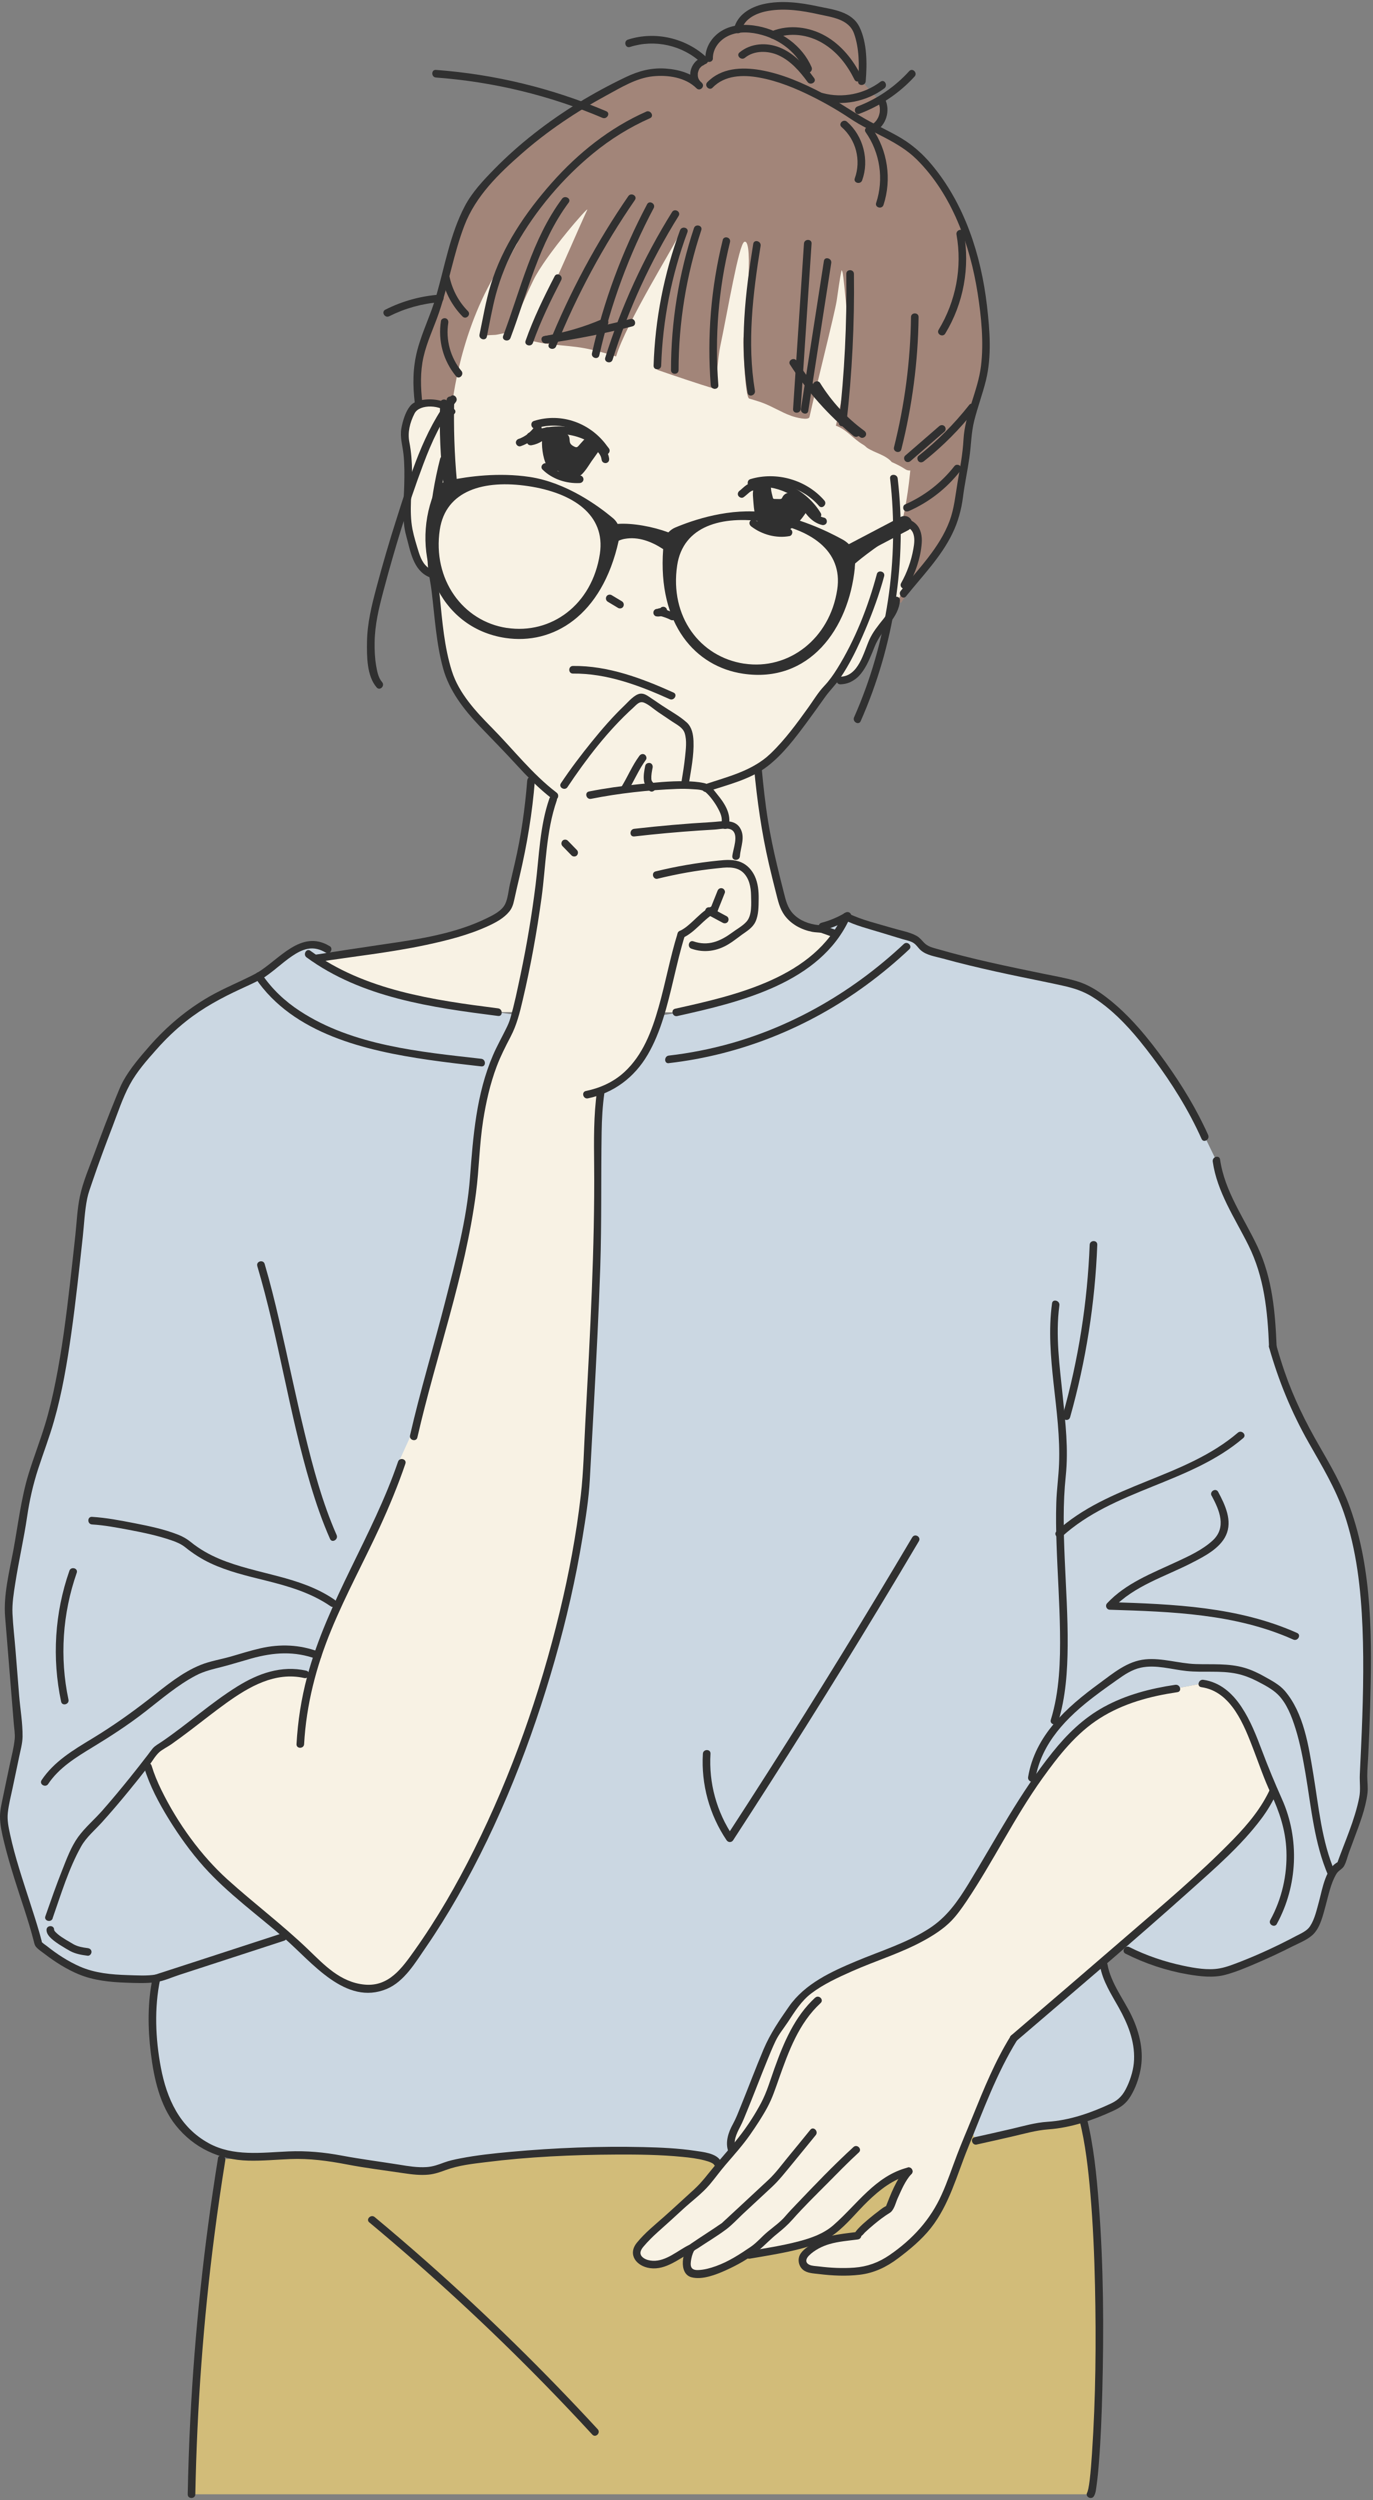 <?xml version="1.0" encoding="UTF-8" standalone="no"?><svg xmlns="http://www.w3.org/2000/svg" xmlns:xlink="http://www.w3.org/1999/xlink" data-name="レイヤー 2" fill="#000000" height="492.8" preserveAspectRatio="xMidYMid meet" version="1" viewBox="-0.0 -0.4 270.7 492.8" width="270.7" zoomAndPan="magnify"><rect x="-0.0" y="-0.4" width="270.7" height="492.8" fill="#808080" stroke="none"/><g data-name="レイヤー 1"><g><g id="change1_1"><path d="m215.02,491.26c1.58-2.33,3.49-54.22-1.47-73.98l-169.84,7.94c-3.54,21.84-5.53,43.93-5.94,66.04h177.26Z" fill="#d2bc79"/></g><g id="change2_1"><path d="m250.95,265.01c6.58,23.46,15.06,22.36,17.86,47.62,1.35,12.18.42,28.57,0,37.44.84,3.88-1.8,9.47-4.51,17.14-3.09,1.02-3.5,11.63-6.23,13.42s-14.88,7.61-18.13,7.79c-8.12.45-19.07-5.05-19.07-5.05l22.79-20.34,7.93-9.5c-3.91-7.72-5.97-21.03-14.55-22.09l-5.12.98c-10.37,1.48-17.02,5.05-22.21,11.11-11.11,12.96-17.4,28.88-22.96,34.43-7.03,6.29-16.02,6.92-26.17,13.21-3.82,2.37-4.83,5.42-7.6,9.03-1.42,1.86-6.68,16.61-7.88,18.52-1.64,2.61-.78,4.79-.78,4.79l-2.93,2.38c-2.21-4.09-47.19-2.24-54.1.89-3.71,1.68-8.15.14-12.21-.23-5.08-.47-10.25-2.17-15.32-2.17-9.4,0-16.51,2.57-24.05-5.75-5.74-6.33-6.49-21.66-4.88-29.05,0,0-6.68.58-12.2-.58s-11.07-6.2-11.07-6.2c-1.13-5.15-7.07-20.53-6.8-25.52.1-1.87,2.86-13.45,2.94-15.33-.57-6.52-1.39-17.39-1.96-23.91-.36-4.12,2.49-16.27,2.98-20.38.65-5.43,2.77-10.56,4.48-15.75,4.1-12.49,5.43-31.24,7.22-45.95.25-2.08,7.52-21.42,8.68-23.16,10.17-15.23,20.12-17.61,25.92-20.74,4.39-2.56,9.18-9.75,14.32-4.08l-3.07.57c10.59,7.82,23.14,8.95,35.94,10.58,0,0,23.15,4.01,42.79-1.53,15.14-4.86,21.5-10.12,24.17-13.57l-3.03-1.78c1.74-.46,3.41-1.16,4.95-2.09l12.82,4.39c1.4.44,1.66,1.94,3.12,2.38,10.85,3.31,23.84,5.45,28.76,6.73,9.39,2.43,21.38,20.2,25.76,30.06l2.26,4.66c.99,7.45,6.33,13.55,8.83,20.64,1.8,5.1,2.08,10.6,2.3,16" fill="#cbd7e2"/></g><g id="change3_1"><path d="m180.88,30.04c9.94,9.98,13.76,25.96,13.51,39.56-.09,4.89-3.19,10.98-3.21,15.86-.01,3.14-1.05,7.97-1.34,11.09-.77,8.17-6.49,12.46-12.18,21.88l-95.49-35.13c-.28-9.88.57-13.18,3.38-20.31,2.63-7.81,3.57-18.69,8.33-24.56,8.05-9.93,18.68-17.59,30.17-23.19,3.65-1.78,9.95-1.49,12.8,1.39-.67-3.07,1.12-4.93,2.95-5.54-.11-2.14,1.46-4.08,3.37-5.04l2.27-.62c.45-2.59,3.34-3.94,5.92-4.42,4.29-.8,7.35-.05,11.6.94,1.31.31,2.69.66,3.67,1.59.96.91,2.58,2.77,2.87,4.06.59,2.63.61,5.35.42,8.04l2.96,3.24c.98,1.84,1.86,4.8.04,5.81l7.95,5.36Z" fill="#a28579"/></g><g id="change4_1"><path d="m29.77,345.69c-1.87,2.68,1.26,6.94,2.45,9.28,7.12,13.98,14.28,16.12,27.76,29.69,2.18,2.11,4.4,4.25,7.11,5.59s6.05,1.79,8.75.42c1.98-1,3.39-2.83,4.71-4.62,18.06-24.46,31.3-63.64,34.33-93.89,1.26-23.63,2.46-42.46,2.41-61.05-.01-5.46-.25-10.95.53-16.35,0,0,.83-.45,2.27-1.26,9.66-5.38,10.35-19.41,13.64-29.82l2.2,2.11c4.63,1.72,7.66-1.56,9.8-2.97.66-.43,1.33-.9,1.75-1.56.57-.88.64-1.98.7-3.03.08-1.48.15-2.99-.19-4.44s-1.18-2.84-2.51-3.51l-.96-1.99c.04-1.09.46-2.13.55-3.21s-.29-2.35-1.3-2.76l-1.44-.14c.42-1.55.12-1.78-.51-3.26s-2.07-2.81-3.02-4.11l-4.33-1c.35-2.21,1.11-6.63.84-8.85-.09-.73-.23-1.5-.68-2.09-.3-.39-.71-.67-1.12-.94-2.25-1.52-4.5-3.03-6.75-4.55-.31-.21-.64-.42-1.01-.39-.31.03-.56.23-.8.42-4.59,3.69-11.08,11.98-14.34,16.89l-2.18,2.8c-1.47,4.1-1.8,8.5-2.24,12.83-.79,7.81-2.53,19.17-5.41,30.31-1.23,4.76-6.73,8.3-7.92,30.49-.7,13.08-9.42,40.97-11.91,51.92l-2.35,5.17c-5.53,16.37-13.22,27.81-17.15,42.61,0,0-3.15-1.4-7.01-.88l-8.23,4.03s-14.32,9.01-16.46,12.08Z" fill="#f8f2e4"/></g><g id="change2_2"><path d="m192.38,421.59c3.98-.87,8.13-1.84,13.01-2.97,5,0,11.03-2.22,15.03-4.22,2-1,3.86-5.8,3.95-8.79.24-8.42-5.78-12.83-6.73-18.65l-37.69,4.88,12.44,29.75Z" fill="#cbd7e2"/></g><g id="change4_2"><path d="m177.62,103.44c1.07-.53,2.43.2,2.97,1.26s.47,2.33.28,3.5c-.41,2.57-1.27,5.06-2.55,7.32l-1.63,3.01c-.08,2.65-2.53,4.52-3.92,6.78-1.06,1.73-1.53,3.75-2.46,5.55s-1.95,4.27-5.41,2.88l-2.24,2.56c-3.76,5.25-8.98,12.95-13.24,15.29,0,0,1.71,13.78,4.76,25.6,1.46,5.66,7.9,5.55,7.9,5.55l2.28.81s-2.94,5.32-11.03,9.49-20.01,6.11-20.01,6.11l-35.11-.05-21.85-3.37-14.09-7.21s11.48-1.79,17.55-2.63c0,0,19.53-3.16,20.67-8.38,2.3-10.6,3.29-12.32,4.21-24.1l-7.03-8.01c-3.43-3.44-5.4-5.44-7.95-9.58s-3.28-13.42-3.96-19.84c-.23-.75-.4-1.61-.52-2.56l-.3-.15c-2.93-1.15-3.08-4.38-4.05-7.37-1.49-4.59.51-12.17-1.05-19-.41-1.79.43-4.51,1.46-6.03.64-.94,6.01-2.82,7.69-.16,0,0,4.49-56.51,54.15-44.1s34.48,66.81,34.48,66.81Z" fill="#f8f2e4"/></g><g id="change4_3"><path d="m220.87,383.36l22.79-20.34,7.93-9.5c-3.91-7.72-5.97-21.03-14.55-22.09l-5.12.98c-10.37,1.48-17.02,5.05-22.21,11.11-11.11,12.96-17.4,28.88-22.96,34.43-7.03,6.29-16.02,6.92-26.17,13.21-3.82,2.37-4.83,5.42-7.6,9.03-1.42,1.86-6.68,16.61-7.88,18.52-1.64,2.61-.78,4.79-.78,4.79l-4.44,5.53c-1.27,1.88-4.74,4.45-6.34,6.06-3.15,3.18-4.24,3.43-7.19,6.79-.42.48-.86,1-.92,1.64-.11,1.2,1.17,2.06,2.34,2.33,3.15.73,5.56-1.75,8.49-3.11-.66.98-1.28,3.89-.4,4.68.46.41,1.13.44,1.74.4,4.18-.27,6.57-1.39,10.03-3.75,8.7-1.51,14.09-2.33,17.57-5.67,4.32-4.14,8.16-9.44,13.98-10.84-1.61,1.61-3.92,7.46-3.92,7.46-.93.16-6.98,5.3-6.16,5.23,0,0-3.38.44-5.08.77-1.69.33-3.91,1.46-5.36,2.92-.94.95-.41,2.59.91,2.83,3.48.64,9.37,1.03,12.75-.21,2.99-1.1,5.78-3.59,8.16-5.7,5.66-5.01,7.01-11.99,9.96-18.95,2.95-6.96,5.43-14.18,9.44-20.59l20.98-17.98Z" fill="#f8f2e4"/></g><g id="change3_2"><path d="m180.83,90.89c-.11-2.84,1-5.49,1.97-8.1.93-2.51,1.67-5.1,2.29-7.71,1.2-5.04,1.89-10.54.13-15.53-1.81-5.11-5.79-9.09-9.84-12.52-4.48-3.8-9.37-7.09-14.48-9.99-5.14-2.91-10.5-5.74-16.28-7.14-5.36-1.3-11.04-1.53-16.5-.82-9.21,1.19-17.2,6.43-22.86,13.66-1.59,2.03-2.98,4.21-4.2,6.48-.63,1.17-1.17,2.38-1.74,3.58.17-.35-.23.47-.29.58-.16.32-.32.63-.47.95-1.07,2.2-3.28,11.43-3.28,11.43,0,0,.99-.1,2.35-.15.47-.02,2.35-.52,2.82-.48,1.82-3.75,2.9-6.59,4.74-10.35,2.41-4.93,11.05-14.81,10.59-13.82-2.31,5.02-4.41,10.13-6.8,15.1-.66,1.37-1.41,2.69-2.19,3.99.04.29.03.59-.05.86-.51,1.64-1.24,3.19-1.85,4.79-.13.33-.25.67-.37,1.01,1.13.27,2.26.53,3.39.67,1.9.24,3.82.37,5.72.61,2.07.26,4.06.76,6.06,1.33.6.17,1.19.36,1.78.54,1.95-6.53,11.44-21.76,12.21-23.63,1.39-3.36-2.14,10.7-2.81,16.49-.09.76-1.34,9.77-1.24,9.8,3.55,1.22,7.76,2.65,11.36,3.75.32-2.18.57-6.31,1.02-8.44,1.42-6.71,3.66-20.13,4.74-20.56,2-.79.07,16.84-.18,19.06-.1.89.31,11.6,1.15,11.84.75.22,1.5.44,2.24.69,2.1.72,3.97,1.97,6.06,2.72.83.3,3.41.97,3.58.21,1.26-5.77,4.98-20.43,5.36-22.91.31-2.02.54-4.04.97-6.03.11.14.18.35.24.67.2,1.15,1.19,10.86,1.08,12.45-.17,2.49-.35,4.99-.72,7.46.4.51-1.39,8.72-1.61,9.58-.04.18-.08.34-.12.5,2.1.73,3.42,2.6,5.34,3.72.31.18.55.39.77.61,1.57,1.06,3.66,1.39,4.91,2.84.94.41,1.85.87,2.72,1.44.91.59,2.35-.06,2.31-1.22Z" fill="#a28579"/></g><g id="change5_66"><path d="m103.95,153.41c-.44,5.54-1.2,10.96-2.46,16.37-.32,1.39-.65,2.78-.97,4.17-.28,1.22-.37,2.69-.91,3.82-.64,1.36-2.34,2.19-3.61,2.81-6.18,3.04-13.3,4.13-20.05,5.11-4.63.68-9.25,1.38-13.88,2.11-.95.15-.55,1.59.4,1.45,7.18-1.12,14.46-1.88,21.58-3.4,4.14-.89,8.34-1.94,12.2-3.72,1.5-.69,3.09-1.54,4.15-2.84.55-.67.78-1.37.96-2.21.35-1.59.71-3.18,1.09-4.77,1.47-6.27,2.5-12.46,3.01-18.89.08-.96-1.42-.96-1.5,0h0Z" fill="#303030"/></g><g id="change5_67"><path d="m148.67,151.01c.6,6.37,1.48,12.66,2.93,18.9.44,1.88.9,3.76,1.38,5.63.4,1.57.73,3.15,1.7,4.48,1.29,1.77,3.32,2.84,5.45,3.26.63.12,1.28.1,1.91.21.04,0-.24-.04.02.04s.5.18.74.26c.46.16.91.33,1.37.49.91.32,1.3-1.12.4-1.45-1.08-.39-2.05-.77-3.18-.88-1.84-.17-3.72-.87-5.01-2.23-1.1-1.16-1.45-2.63-1.83-4.14-.47-1.84-.93-3.68-1.37-5.53-.68-2.87-1.29-5.76-1.76-8.67-.56-3.44-.92-6.91-1.25-10.38-.09-.95-1.59-.96-1.5,0h0Z" fill="#303030"/></g><g id="change5_68"><path d="m238.2,223.32c-2.27-5.08-5.21-9.88-8.44-14.4s-7.04-9.23-11.6-12.72c-1.76-1.35-3.7-2.56-5.84-3.19-2.25-.66-4.6-1.06-6.89-1.53-6.9-1.42-13.81-2.85-20.58-4.81-1.01-.29-1.93-.48-2.67-1.26-.46-.48-.86-1-1.45-1.33-1.36-.76-3.17-1.06-4.66-1.51-2.92-.88-6.09-1.58-8.83-2.93-.86-.43-1.62.87-.76,1.3,2.2,1.09,4.68,1.72,7.03,2.43,1.48.45,2.96.89,4.44,1.35.69.21,1.56.35,2.16.75.57.37.93,1,1.43,1.44,1.14,1,2.93,1.24,4.35,1.63,1.73.48,3.47.93,5.21,1.35,3.45.84,6.93,1.6,10.41,2.32,2.68.56,5.36,1.08,8.03,1.68,2.09.46,3.98,1.05,5.81,2.19,4.78,2.97,8.62,7.56,11.96,12.03,3.71,4.97,7.06,10.32,9.59,15.98.39.88,1.69.12,1.3-.76h0Z" fill="#303030"/></g><g id="change5_69"><path d="m98.21,198.36c-12.79-1.63-26.32-3.54-37.01-11.35-.78-.57-1.53.73-.76,1.3,10.9,7.97,24.72,9.89,37.77,11.55.95.12.95-1.38,0-1.5h0Z" fill="#303030"/></g><g id="change5_70"><path d="m166.22,179.9c-5.65,12.37-21.08,15.87-33.1,18.53-.94.21-.54,1.66.4,1.45,12.4-2.75,28.17-6.48,33.99-19.22.4-.87-.89-1.63-1.3-.76h0Z" fill="#303030"/></g><g id="change5_71"><path d="m18.14,300.09c2.4.14,4.8.6,7.16,1.04,2.87.54,5.77,1.14,8.54,2.1.99.34,1.89.72,2.71,1.38,1.53,1.23,3.16,2.28,4.94,3.12,3.47,1.63,7.21,2.5,10.91,3.42,4.5,1.12,8.93,2.41,12.79,5.07.8.55,1.55-.75.76-1.3-6.81-4.7-15.2-4.92-22.66-8.03-2.03-.85-3.97-1.95-5.68-3.34-.79-.64-1.57-1.08-2.51-1.45-2.72-1.07-5.64-1.68-8.5-2.24s-5.62-1.09-8.46-1.27c-.96-.06-.96,1.44,0,1.5h0Z" fill="#303030"/></g><g id="change5_72"><path d="m10.37,377.73c1.66-4.74,3.16-9.76,5.62-14.16,1.02-1.83,2.71-3.22,4.11-4.77,1.78-1.97,3.5-3.99,5.18-6.04,1.37-1.66,2.71-3.35,4.03-5.05.66-.85,1.29-2.01,2.09-2.73.62-.55,1.66-1.06,2.39-1.57,1.31-.92,2.59-1.88,3.86-2.84,2.31-1.76,4.59-3.57,6.95-5.27,4.5-3.23,9.65-6.23,15.38-4.94.94.21,1.34-1.23.4-1.45-4.89-1.1-9.48.55-13.62,3.13-5.2,3.24-9.77,7.39-14.82,10.84-.64.44-1.36.8-1.86,1.39-.31.38-.6.79-.89,1.17-1.2,1.57-2.42,3.12-3.66,4.66-1.75,2.17-3.52,4.3-5.36,6.39-1.52,1.73-3.4,3.32-4.75,5.18-1.42,1.96-2.29,4.37-3.17,6.59-1.19,2.99-2.25,6.04-3.31,9.07-.32.91,1.13,1.31,1.45.4h0Z" fill="#303030"/></g><g id="change5_73"><path d="m50.64,191.39c-3.09,1.65-6.36,2.91-9.4,4.66-4.42,2.55-8.35,5.86-11.71,9.69-1.86,2.12-3.86,4.45-5.23,6.92-.56,1.02-.98,2.13-1.42,3.2-1.5,3.63-2.88,7.3-4.23,10.98-1.03,2.81-2.3,5.71-2.91,8.64-.51,2.45-.61,5.06-.88,7.55-.35,3.19-.69,6.37-1.06,9.56-.74,6.46-1.56,12.92-2.83,19.29-.57,2.86-1.23,5.7-2.08,8.49-1,3.29-2.25,6.49-3.26,9.77-1.49,4.89-2.07,10.04-3,15.05-.79,4.22-1.97,8.79-1.62,13.12.46,5.7.93,11.41,1.39,17.11.11,1.32.21,2.64.32,3.96.08.98.27,2,.18,2.98-.16,1.7-.63,3.42-.98,5.09-.43,2.07-.88,4.14-1.3,6.21-.26,1.27-.6,2.6-.62,3.91-.02,1.69.39,3.42.78,5.05.57,2.38,1.27,4.73,1.99,7.07,1.28,4.14,2.78,8.23,3.86,12.43.13.5.18.92.53,1.3.46.51,1.12.93,1.67,1.35,2.06,1.58,4.29,2.99,6.69,3.99,2.92,1.21,6.12,1.54,9.26,1.65,1.95.07,4.02.17,5.96-.1,1.57-.22,3.16-.97,4.66-1.45,6.4-2.08,12.79-4.17,19.19-6.25.48-.16.96-.31,1.43-.47.91-.3.52-1.75-.4-1.45-5.11,1.66-10.21,3.32-15.32,4.99-2.82.92-5.64,1.84-8.46,2.75-.31.1-.62.19-.92.3-.21.08-.37.11-.13.07-1.8.32-3.82.17-5.63.12-3.19-.1-6.46-.39-9.42-1.69-2.32-1.02-4.5-2.44-6.48-4.02-.34-.27-.88-.58-1.13-.95.25.37,0-.35-.05-.55-.1-.41-.22-.81-.33-1.21-.58-2.02-1.24-4.02-1.88-6.02-1.41-4.39-2.91-8.79-3.88-13.3-.3-1.38-.61-2.84-.45-4.25.18-1.65.61-3.3.95-4.92.42-2,.85-3.99,1.26-6,.27-1.31.68-2.74.7-4.09.03-2.64-.45-5.4-.67-8.03-.24-3-.48-6-.72-9-.19-2.4-.49-4.82-.6-7.23-.09-1.99.24-4.01.55-5.97.68-4.4,1.69-8.74,2.34-13.15.47-3.2,1.16-6.28,2.16-9.36s2.22-6.26,3.13-9.45c1.62-5.66,2.6-11.5,3.42-17.32.89-6.32,1.56-12.66,2.26-19,.27-2.49.37-5.11.87-7.56.22-1.09.63-2.15.98-3.2,1.24-3.67,2.6-7.31,3.99-10.93,1.06-2.76,2.01-5.7,3.42-8.31s3.4-4.84,5.28-6.96,3.74-3.89,5.85-5.57c3.28-2.61,6.95-4.59,10.74-6.34,1.32-.61,2.66-1.21,3.95-1.9.85-.46.09-1.75-.76-1.3h0Z" fill="#303030"/></g><g id="change5_74"><path d="m13.68,309.23c-2.9,8.28-3.45,17.21-1.63,25.79.2.94,1.65.54,1.45-.4-1.76-8.32-1.18-16.97,1.63-25,.32-.91-1.13-1.31-1.45-.4h0Z" fill="#303030"/></g><g id="change5_75"><path d="m9.49,351.26c2.13-3.21,5.5-5.27,8.72-7.23,3.59-2.18,7.06-4.43,10.38-7.01,3.22-2.5,6.37-5.23,9.99-7.14,1.67-.89,3.4-1.26,5.22-1.73,1.93-.5,3.84-1.1,5.76-1.64,4.42-1.23,8.53-1.51,12.9.12.91.34,1.3-1.11.4-1.45-3.78-1.41-7.59-1.57-11.51-.68-1.98.45-3.91,1.07-5.86,1.63s-4.03.88-5.92,1.64c-3.68,1.48-6.84,4.12-9.93,6.54-3.7,2.89-7.45,5.55-11.46,7.98-3.7,2.24-7.54,4.52-9.98,8.2-.53.81.76,1.56,1.3.76h0Z" fill="#303030"/></g><g id="change5_76"><path d="m131.86,209.16c14.11-1.62,27.53-7.02,38.97-15.42,2.95-2.16,5.76-4.51,8.43-7.01.71-.66-.36-1.72-1.06-1.06-9.65,9.06-21.31,15.97-34.08,19.58-4.01,1.13-8.11,1.94-12.26,2.42-.95.11-.96,1.61,0,1.5h0Z" fill="#303030"/></g><g id="change5_77"><path d="m239.1,228.56c.87,6.04,4.37,11.13,7.03,16.48,3.14,6.32,3.79,13,4.07,19.96.04.96,1.54.97,1.5,0-.28-6.76-.83-13.4-3.74-19.61-2.65-5.67-6.5-10.9-7.41-17.24-.14-.95-1.58-.55-1.45.4h0Z" fill="#303030"/></g><g id="change5_78"><path d="m251.74,378.83c4.11-7.5,4.52-16.77,1.02-24.59-1.39-3.11-2.68-6.21-3.88-9.39s-2.34-6.14-4.15-8.85-4.23-4.83-7.49-5.29c-.94-.13-1.35,1.31-.4,1.45,5.97.83,8.49,7.59,10.37,12.5,1.07,2.8,2.04,5.66,3.32,8.38,1.72,3.67,2.94,7.29,3.1,11.39.18,4.75-.9,9.47-3.18,13.64-.46.85.83,1.6,1.3.76h0Z" fill="#303030"/></g><g id="change5_79"><path d="m250.22,265.21c1.85,6.54,4.4,12.75,7.75,18.67,2.59,4.57,5.31,9.02,7.02,14.01,2.47,7.22,3.33,14.95,3.64,22.54s.08,15.75-.28,23.61c-.08,1.78-.17,3.56-.25,5.34-.07,1.55.19,2.97-.12,4.54-.88,4.5-2.88,8.79-4.4,13.09l.52-.52c-2.75,1.05-3.36,5.44-4.04,7.89-.45,1.63-.83,3.45-1.76,4.89-.62.96-1.8,1.43-2.78,1.95-3.49,1.85-7.09,3.54-10.77,4.98-1.39.54-2.84,1.13-4.32,1.4-2.29.41-4.89-.06-7.14-.53-3.64-.77-7.3-2-10.63-3.68-.86-.43-1.62.86-.76,1.3,3.83,1.94,8.08,3.36,12.3,4.08,2.41.41,5.01.73,7.4.09,2.15-.58,4.24-1.47,6.28-2.35,2.35-1.01,4.68-2.1,6.96-3.26,1.36-.69,3.14-1.36,4.2-2.5,1.31-1.41,1.8-3.64,2.3-5.44.59-2.1,1.01-4.46,2.15-6.35.41-.68,1.15-.92,1.51-1.55.45-.8.67-1.86.99-2.72.34-.92.68-1.83,1.02-2.75,1.06-2.87,2.22-5.8,2.6-8.85.14-1.17-.05-2.27-.04-3.43,0-1.31.13-2.63.19-3.94.15-3.17.28-6.34.37-9.51.37-13.11.53-27.06-4-39.56-1.54-4.26-3.77-8.15-6.03-12.06-2.69-4.65-5.04-9.43-6.8-14.52-.6-1.74-1.14-3.49-1.64-5.26-.26-.93-1.71-.53-1.45.4h0Z" fill="#303030"/></g><g id="change5_80"><path d="m244.06,282c-10.5,8.97-25.47,10.07-35.75,19.43-.72.65.35,1.71,1.06,1.06,10.25-9.33,25.24-10.45,35.75-19.43.74-.63-.33-1.68-1.06-1.06h0Z" fill="#303030"/></g><g id="change5_81"><path d="m207.42,256.49c-1.44,10.57,1.81,21.14,1.38,31.73-.1,2.51-.46,5-.54,7.51-.09,2.76-.05,5.52.05,8.28.19,5.73.6,11.46.68,17.19s-.08,11.79-1.81,17.39c-.29.92,1.16,1.32,1.45.4,1.49-4.83,1.83-9.96,1.87-14.99.05-5.72-.34-11.43-.58-17.13s-.36-10.87.2-16.28-.06-10.54-.59-15.75c-.6-5.9-1.47-12.01-.66-17.94.13-.94-1.32-1.35-1.45-.4h0Z" fill="#303030"/></g><g id="change5_82"><path d="m210.98,278.96c3.12-11.08,4.92-22.5,5.36-34,.04-.97-1.46-.96-1.5,0-.44,11.37-2.22,22.65-5.31,33.6-.26.93,1.18,1.33,1.45.4h0Z" fill="#303030"/></g><g id="change5_83"><path d="m192.58,422.31c2.27-.5,4.53-1.01,6.79-1.53,2.44-.56,4.88-1.28,7.38-1.46,4.42-.32,8.74-1.8,12.74-3.65,1.52-.7,2.55-1.45,3.43-2.9.94-1.55,1.58-3.34,1.93-5.12.72-3.61-.14-7.31-1.68-10.59s-4.16-6.51-4.83-10.3c-.17-.95-1.62-.55-1.45.4.53,2.97,2.21,5.53,3.66,8.12,1.79,3.2,3.19,6.59,3.04,10.33-.07,1.79-.61,3.62-1.36,5.24s-1.58,2.62-3.17,3.37c-3.89,1.83-8.2,3.34-12.52,3.61-2.43.15-4.79.86-7.16,1.41s-4.81,1.1-7.21,1.63c-.94.21-.54,1.65.4,1.45h0Z" fill="#303030"/></g><g id="change5_84"><path d="m30.11,389.37c-1.04,4.87-.98,10.04-.37,14.96s1.77,10.28,4.93,14.23c3.56,4.45,8.6,6.77,14.23,6.93,2.78.08,5.55-.2,8.32-.31,3.81-.15,7.43.34,11.17,1.06s7.47,1.17,11.22,1.73c1.61.24,3.25.44,4.89.28,1.21-.12,2.34-.52,3.42-.92,2.46-.91,5.2-1.21,7.78-1.53,8.54-1.07,17.2-1.47,25.8-1.51,4.35-.02,8.72.03,13.06.46,1.45.14,2.92.32,4.34.69.45.12.91.25,1.31.44.34.16.48.28.55.39.48.83,1.78.08,1.3-.76-.87-1.5-3.5-1.73-5.01-1.96-3.36-.5-6.77-.65-10.16-.73-8.71-.2-17.47.14-26.15.93-3.36.31-6.74.66-10.06,1.31-1.06.21-2.13.43-3.15.81-1.14.43-2.19.81-3.43.89-1.8.12-3.6-.18-5.37-.47-3.78-.61-7.55-1.08-11.32-1.79-3.51-.66-6.95-.98-10.52-.83-5.29.23-10.9,1.05-15.75-1.62-5.73-3.15-8.27-8.79-9.43-14.94-1.06-5.61-1.32-11.75-.13-17.36.2-.94-1.24-1.34-1.45-.4h0Z" fill="#303030"/></g><g id="change5_85"><path d="m42.98,425.02c-2.76,17.05-4.59,34.25-5.46,51.5-.25,4.91-.41,9.82-.51,14.74-.02.97,1.48.97,1.5,0,.33-17.12,1.58-34.22,3.78-51.21.63-4.89,1.35-9.77,2.13-14.64.15-.94-1.29-1.35-1.45-.4h0Z" fill="#303030"/></g><g id="change5_86"><path d="m212.83,417.48c1.18,4.76,1.73,9.67,2.15,14.55.52,6.04.78,12.1.91,18.16.24,10.98.14,22.02-.59,32.98-.12,1.79-.25,3.59-.47,5.38-.07.53-.14,1.07-.25,1.59-.07.35-.19.7-.21.74-.52.82.78,1.57,1.3.76.38-.6.43-1.46.53-2.14.21-1.48.35-2.97.46-4.46.37-4.69.55-9.4.67-14.11.32-12.29.25-24.64-.69-36.91-.44-5.67-1-11.41-2.37-16.94-.23-.94-1.68-.54-1.45.4h0Z" fill="#303030"/></g><g fill="#303030"><g id="change5_4"><path d="m140.5,16.87c2.38-2.46,5.96-2.56,9.13-1.99,3.71.66,7.27,2.13,10.62,3.81,2.56,1.28,5.04,2.72,7.42,4.31,4.25,2.84,9.41,4.39,13.09,8.05,6.95,6.91,10.5,16.84,11.99,26.34.72,4.62,1.24,9.69.66,14.36-.61,4.96-3.18,9.49-3.45,14.52-.15,2.78-.67,5.5-1.14,8.25s-.67,5.27-1.61,7.79c-1.99,5.3-6.15,9.43-9.63,13.77-.6.75.46,1.81,1.06,1.06,3.19-3.98,6.89-7.74,9.13-12.37,1.12-2.3,1.78-4.72,2.1-7.25s.88-5.11,1.25-7.68.35-4.9.96-7.32c.67-2.66,1.64-5.25,2.3-7.91,1.17-4.74.77-9.94.21-14.75-1.16-9.98-4.41-20.1-10.97-27.89-1.69-2.01-3.59-3.71-5.83-5.07s-4.78-2.48-7.12-3.81c-2.85-1.62-5.5-3.52-8.4-5.05-3.87-2.04-8.03-3.88-12.37-4.63-3.67-.63-7.72-.43-10.45,2.4-.67.69.39,1.76,1.06,1.06h0Z"/></g><g id="change5_5"><path d="m120,87.91c-3.87-4.4-10.48-5.36-15.72-3-.88.4-.12,1.69.76,1.3,4.64-2.09,10.5-1.1,13.9,2.77.64.73,1.7-.34,1.06-1.06h0Z"/></g><g id="change5_6"><path d="m119.83,87.72c-3.22-4.68-9.08-6.88-14.55-5.15-.92.29-.53,1.74.4,1.45,4.81-1.52,10,.32,12.86,4.46.54.79,1.84.04,1.3-.76h0Z"/></g><g id="change5_7"><path d="m119.83,118.21c.68.41,1.35.82,2.03,1.22.34.2.84.09,1.03-.27s.09-.81-.27-1.03c-.68-.41-1.35-.82-2.03-1.22-.34-.2-.84-.09-1.03.27s-.09.81.27,1.03h0Z"/></g><g id="change5_8"><path d="m129.35,121.08c.17.03.35.06.53.04s.36-.04.53-.09c.33-.11.65-.29.89-.55.13-.14.22-.33.22-.53,0-.18-.08-.4-.22-.53s-.33-.23-.53-.22-.39.07-.53.22c-.05.05-.1.1-.15.14l.15-.12c-.09.07-.19.13-.3.18l.18-.08c-.11.05-.23.08-.36.1l.2-.03c-.12.01-.23.01-.35,0l.2.03s-.04,0-.05,0c-.1-.03-.2-.04-.3-.01-.1,0-.19.03-.28.09-.16.09-.3.27-.34.45-.04.19-.03.41.08.58.1.16.26.31.45.34h0Z"/></g><g id="change5_9"><path d="m112.96,132.37c6.67-.07,13.08,2.34,19.07,5.04.87.39,1.64-.9.76-1.3-6.24-2.81-12.89-5.32-19.83-5.24-.96.01-.97,1.51,0,1.5h0Z"/></g><g id="change5_10"><path d="m109.73,155.83c-4.77-3.63-8.52-8.5-12.71-12.74-3.18-3.22-6.54-6.81-7.93-11.21-1.5-4.75-1.89-9.83-2.39-14.76-.19-1.89-.68-3.71-.82-5.6-.16-2.18-.1-4.37.05-6.54.33-4.89,1.06-9.82,2.3-14.57.24-.93-1.2-1.33-1.45-.4-1.12,4.31-1.81,8.75-2.21,13.18-.22,2.35-.34,4.72-.26,7.08.07,1.99.54,3.85.78,5.81.63,5.1.9,10.28,2.27,15.26,1.23,4.46,4.11,8.14,7.26,11.45,2.3,2.41,4.64,4.76,6.89,7.22,2.33,2.55,4.71,5.03,7.47,7.13.77.58,1.52-.72.76-1.3h0Z"/></g><g id="change5_11"><path d="m172.88,112.76c-1.72,6.43-4.28,12.95-7.8,18.61-.77,1.24-1.61,2.43-2.61,3.48-1.16,1.23-2.07,2.75-3.05,4.13-2.31,3.21-4.68,6.48-7.56,9.22-3.53,3.36-8.4,4.5-12.9,6.01-.91.31-.52,1.76.4,1.45,4.03-1.36,8.57-2.39,11.99-5.04,3.05-2.36,5.44-5.56,7.72-8.63,1.23-1.66,2.42-3.34,3.62-5.02.88-1.23,1.97-2.29,2.84-3.54,2.08-3,3.65-6.35,5.07-9.7s2.76-6.96,3.72-10.56c.25-.93-1.2-1.33-1.45-.4h0Z"/></g><g id="change5_12"><path d="m106.98,92.17c1.89,1.87,4.67,2.78,7.31,2.65.4-.02.75-.33.75-.75,0-.39-.34-.77-.75-.75s-.82.01-1.23-.02c-.5-.04-.97-.12-1.55-.27-1.3-.34-2.5-.96-3.47-1.91-.69-.68-1.75.38-1.06,1.06h0Z"/></g><g id="change5_13"><path d="m89.64,80.35c-1.36-1.82-4.08-2.25-6.21-1.94-.94.14-1.94.45-2.56,1.21-.93,1.13-1.47,2.97-1.73,4.38-.32,1.77.22,3.38.41,5.13.22,2.01.2,4.04.15,6.06-.09,3.3-.51,6.81.39,10.04.82,2.96,1.33,6.74,4.49,8.11.88.38,1.64-.91.76-1.3-1.61-.7-2.29-2.01-2.79-3.62-.45-1.47-.94-3.01-1.23-4.51-.7-3.68-.05-7.58-.08-11.3-.02-1.96-.15-3.92-.53-5.85s.1-3.83,1.01-5.64c1.01-2,5.38-1.7,6.63-.02.57.76,1.87.02,1.3-.76h0Z"/></g><g id="change5_14"><path d="m178,103.5c.79-.34,1.68.4,1.98,1.08.45,1.01.28,2.21.09,3.26-.42,2.36-1.24,4.62-2.41,6.71-.47.84.82,1.6,1.3.76,1.47-2.64,2.56-5.66,2.77-8.69.09-1.3-.14-2.74-1.1-3.7s-2.2-1.24-3.39-.72c-.88.38-.12,1.68.76,1.3h0Z"/></g><g id="change5_15"><path d="m175.93,117.94c-.08,1.48-.99,2.71-1.89,3.83-.99,1.24-1.97,2.45-2.63,3.91-1.17,2.59-2.13,7.21-5.72,7.31-.96.03-.97,1.53,0,1.5,4.07-.12,5.49-4.33,6.77-7.47.72-1.77,1.84-3.14,2.99-4.63,1.03-1.33,1.88-2.73,1.98-4.45.05-.96-1.45-.96-1.5,0h0Z"/></g><g id="change5_1"><path d="m115.24,86.3s-.06.07-.08.1c0-.01.02-.02.03-.03.01-.02.03-.04.05-.07Z"/><path d="m115.24,86.3s.05-.06.06-.06c-.02.01-.04.04-.06.06Z"/><path d="m118.04,87.66c.08-.29.08-.62.01-.87-.1-.37-.38-.77-.72-.95-.37-.2-.81-.3-1.21-.17-.85.27-1.46,1.18-2.04,1.8-.11.12-.24.26-.41.28-.13.02-.26-.04-.38-.09-.34-.16-.7-.36-.86-.7-.16-.33-.09-.73-.18-1.09-.09-.39-.38-.72-.73-.9-.32-.17-.87-.18-1.2-.29-.71-.25-1.25-.6-1.95,0-.51.44-1.45,1.04-1.5,1.71-.11,1.59.29,4.27,1.25,5.47.24.3,1.48.57,1.85.57.01,0,.03,0,.04,0,.01,0,.02.02.03.03.6.5,1.22.94,1.98,1.16.59.17,1.27.19,1.87,0,1.17-.36,2.32-2.59,3.04-3.53.32-.43.62-.87.93-1.31.21-.3.25-.77.18-1.13Z"/></g><g id="change5_16"><path d="m148.15,95.61c4.84-.63,9.81,1.69,12.36,5.87.5.82,1.8.07,1.3-.76-2.8-4.59-8.31-7.3-13.66-6.61-.94.12-.96,1.62,0,1.5h0Z"/></g><g id="change5_17"><path d="m148.34,95.49c4.68-1.41,9.93.14,13.13,3.83.63.73,1.69-.33,1.06-1.06-3.53-4.08-9.43-5.77-14.58-4.22-.92.28-.53,1.73.4,1.45h0Z"/></g><g id="change5_18"><path d="m155.28,103.82c-2.25.41-4.6-.39-6.39-1.74-.32-.24-.84-.05-1.03.27-.23.38-.05.78.27,1.03,2.12,1.61,4.92,2.37,7.54,1.89.4-.07.62-.56.52-.92-.12-.42-.52-.6-.92-.52h0Z"/></g><g id="change5_101"><path d="m152.01,95.74s0,.09,0,.13c0-.01,0-.03,0-.04,0-.02,0-.05,0-.09Z"/><path d="m152.01,95.74s0-.07-.01-.08c.01.02.01.05.01.08Z"/><path d="m148.86,95.25c.36-.63.95-1.14,1.67-1.07.41.04.83.21,1.1.55.27.34.36.69.38,1.13,0,.13,0,.09,0,.01.02.6.22,1.22.36,1.8.02.09.05.18.12.23.06.04.14.05.22.05.33,0,.65.01.98.02.13,0,.27,0,.37-.07.11-.08.16-.21.22-.33.33-.67,1.2-1.04,1.9-.76.22.09.43.22.6.39.09.08.85.02,1.09.15.46.25,1.49.99,1.54,1.51s-.11,1.01-.34,1.46c-.73,1.4-3.19,4.33-4.84,3.96-.94-.21-2.65-.34-3.57-.64-1.91-.62-2.01-3.8-2.16-5.58-.05-.56-.1-1.12-.02-1.67.05-.36.19-.76.4-1.13Z"/></g><g id="change5_19"><path d="m117.32,88.26c.08.05.15.09.22.14.05.04.18.16,0,0,.03.03.06.05.09.07.14.12.26.24.38.38.03.03.05.06.07.09.08.1-.12-.16,0,0,.05.07.1.15.15.22.09.15.18.31.25.47l-.08-.18c.12.28.2.58.24.88.02.17.2.37.34.45.16.09.4.13.58.08s.36-.17.45-.34c.1-.19.1-.37.08-.58-.17-1.22-.96-2.34-2.02-2.97-.34-.2-.84-.09-1.03.27s-.09.81.27,1.03h0Z"/></g><g id="change5_20"><path d="m149.07,94.81c-.69-.15-1.39.04-1.96.44-.26.18-.5.39-.73.6-.1.09-.21.19-.31.28-.05.04-.11.09-.16.13.02-.02.12-.09.04-.03-.04.03-.07.05-.11.08-.32.22-.5.67-.27,1.03.21.32.68.51,1.03.27.4-.28.75-.62,1.12-.93.04-.03.08-.07.12-.1.12-.09-.14.1.01,0,.09-.06.18-.12.27-.17.05-.03.09-.05.14-.07.13-.07-.17.06,0,0,.11-.04.21-.06.32-.08l-.2.03c.12-.01.23-.02.35,0l-.2-.03s.09.01.13.02c.38.09.83-.12.92-.52.09-.38-.11-.83-.52-.92h0Z"/></g><g id="change5_21"><path d="m132.96,120.49c-.85-.44-1.76-.77-2.69-.98-.38-.08-.83.12-.92.52-.09.38.11.83.52.92.62.14,1.22.33,1.8.57l-.18-.08c.24.1.48.21.71.33.35.18.83.1,1.03-.27.18-.34.1-.84-.27-1.03h0Z"/></g><g id="change5_22"><path d="m105.4,83.67c-.05.08-.1.16-.16.23-.03.04-.05.08-.08.11-.02.03-.1.15,0,0-.1.15-.24.29-.37.43s-.25.26-.38.38c-.07.06-.14.13-.21.19-.04.03-.07.06-.11.09-.02.01-.14.11-.06.05s-.06.04-.06.04c-.03.02-.06.04-.09.07-.08.05-.15.11-.23.16-.16.1-.32.2-.48.29s-.33.17-.51.25c-.1.05.01.01.02,0,0,.02-.11.04-.13.05-.1.04-.19.07-.29.1-.37.12-.65.52-.52.92.12.37.52.66.92.52,1.66-.56,3.08-1.66,4.04-3.12.21-.33.08-.84-.27-1.03-.37-.2-.8-.08-1.03.27h0Z"/></g><g id="change5_23"><path d="m107.27,84.18s-.05.07-.07.1c-.03.04-.11.11.01-.01-.05.05-.1.12-.15.18-.11.12-.22.24-.33.35-.06.05-.11.1-.17.15-.03.03-.06.06-.1.08-.02.02-.14.11-.04.04s-.04.03-.05.03c-.03.02-.05.04-.08.06-.07.05-.14.1-.21.14-.13.08-.26.16-.4.22-.08.04-.15.07-.23.11-.09.04,0,0,.04-.02-.04,0-.08.03-.12.05-.31.12-.63.2-.95.26-.39.07-.64.56-.52.92.14.42.51.59.92.52,1.52-.26,2.87-1.18,3.75-2.43.22-.32.07-.85-.27-1.03-.38-.2-.79-.08-1.03.27h0Z"/></g><g id="change5_24"><path d="m157.7,98.85c.92,1.86,2.25,3.72,4.38,4.23.38.09.83-.12.92-.52s-.12-.83-.52-.92c-.11-.03-.23-.06-.34-.09-.05-.02-.11-.04-.16-.06-.08-.03-.15-.05-.03,0-.21-.07-.41-.2-.59-.31-.09-.06-.18-.12-.27-.19-.14-.1.09.08-.02-.02-.04-.04-.09-.07-.13-.11-.18-.15-.34-.32-.5-.49-.08-.08-.15-.17-.22-.26-.01-.02-.13-.16-.07-.08s-.05-.07-.06-.08c-.14-.19-.27-.38-.39-.58-.26-.41-.48-.83-.7-1.26-.17-.35-.7-.48-1.03-.27-.36.23-.46.65-.27,1.03h0Z"/></g><g id="change5_25"><path d="m138.4,15.95c-1.86-1.87-4.52-2.64-7.1-2.83-2.86-.21-5.37.46-7.92,1.68-6.41,3.06-12.51,6.75-18.09,11.14-2.76,2.16-5.39,4.5-7.84,7-2.18,2.23-4.36,4.53-5.82,7.31-2.89,5.51-3.93,11.8-5.64,17.72-1.03,3.6-2.73,6.96-3.69,10.57s-.93,6.98-.52,10.53c.11.95,1.61.96,1.5,0-.35-3.05-.46-6.1.22-9.12s2.09-5.87,3.09-8.84c1.9-5.62,2.85-11.53,4.98-17.08,2.24-5.82,6.76-10.19,11.37-14.22,5.03-4.4,10.62-8.15,16.49-11.33,2.9-1.56,5.98-3.51,9.31-3.84,2.93-.3,6.42.2,8.59,2.37.68.68,1.74-.38,1.06-1.06h0Z"/></g><g id="change5_26"><path d="m132.5,41.4c-5.59,8.97-10.01,18.62-13.17,28.7-.29.92,1.16,1.32,1.45.4,3.12-9.96,7.5-19.48,13.02-28.34.51-.82-.79-1.58-1.3-.76h0Z"/></g><g id="change5_27"><path d="m127.58,39.87c-4.91,9.26-8.58,19.14-10.87,29.37-.21.94,1.24,1.34,1.45.4,2.26-10.11,5.86-19.86,10.72-29.02.45-.85-.84-1.61-1.3-.76h0Z"/></g><g id="change5_28"><path d="m134.08,44.98c-3.17,8.55-4.93,17.57-5.22,26.69-.03.97,1.47.96,1.5,0,.29-8.99,2.04-17.85,5.17-26.29.34-.91-1.11-1.3-1.45-.4h0Z"/></g><g id="change5_29"><path d="m136.82,44.56c-3,9.02-4.52,18.48-4.53,27.99,0,.97,1.5.97,1.5,0,.01-9.38,1.52-18.68,4.48-27.59.31-.92-1.14-1.31-1.45-.4h0Z"/></g><g id="change5_30"><path d="m142.49,46.92c-2.31,9.35-3.11,19-2.36,28.6.08.96,1.58.96,1.5,0-.74-9.47.02-18.98,2.3-28.2.23-.94-1.21-1.34-1.45-.4h0Z"/></g><g id="change5_31"><path d="m148.51,47.66c-1.57,9.67-2.74,19.62-1.12,29.37.16.95,1.6.55,1.45-.4-1.57-9.46-.4-19.19,1.12-28.57.15-.94-1.29-1.35-1.45-.4h0Z"/></g><g id="change5_32"><path d="m158.51,47.61c-.72,10.87-1.43,21.75-2.15,32.62-.06.96,1.44.96,1.5,0,.72-10.87,1.43-21.75,2.15-32.62.06-.96-1.44-.96-1.5,0h0Z"/></g><g id="change5_33"><path d="m162.44,51.04c-1.51,9.72-3.02,19.43-4.53,29.15-.15.94,1.3,1.35,1.45.4,1.51-9.72,3.02-19.43,4.53-29.15.15-.94-1.3-1.35-1.45-.4h0Z"/></g><g id="change5_34"><path d="m166.86,53.58c.13,9.8-.36,19.59-1.46,29.32-.11.96,1.39.95,1.5,0,1.1-9.73,1.59-19.53,1.46-29.32-.01-.96-1.51-.97-1.5,0h0Z"/></g><g id="change5_35"><path d="m123.88,38.26c-6.29,9.14-11.54,18.93-15.69,29.21-.36.89,1.09,1.28,1.45.4,4.1-10.16,9.33-19.83,15.54-28.85.55-.8-.75-1.55-1.3-.76h0Z"/></g><g id="change5_36"><path d="m110.82,38.77c-5.94,8.01-8.17,17.86-11.62,27.04-.34.9,1.11,1.3,1.45.4,3.41-9.06,5.6-18.77,11.47-26.68.58-.78-.73-1.52-1.3-.76h0Z"/></g><g id="change5_37"><path d="m109.35,54.05c-2.14,4.14-4.18,8.33-5.73,12.73-.32.91,1.13,1.3,1.45.4,1.51-4.27,3.5-8.35,5.58-12.37.44-.86-.85-1.62-1.3-.76h0Z"/></g><g id="change5_38"><path d="m179.61,62.1c-.11,8.66-1.24,17.26-3.35,25.66-.24.94,1.21,1.34,1.45.4,2.14-8.53,3.29-17.27,3.4-26.06.01-.97-1.49-.97-1.5,0h0Z"/></g><g id="change5_39"><path d="m175.49,93.91c1.85,15.99-.59,32.35-7.1,47.08-.39.87.91,1.64,1.3.76,6.62-14.98,9.18-31.57,7.3-47.84-.11-.95-1.61-.96-1.5,0h0Z"/></g><g id="change5_40"><path d="m185.16,83.61c-2.23,1.93-4.46,3.87-6.69,5.8-.31.27-.27.79,0,1.06.3.3.75.27,1.06,0,2.23-1.93,4.46-3.87,6.69-5.8.31-.27.27-.79,0-1.06-.3-.3-.75-.27-1.06,0h0Z"/></g><g id="change5_41"><path d="m127.4,21.61c-7.2,3.18-13.44,8.18-18.64,14.06-5.17,5.85-9.7,12.52-12,20.04-.99,3.22-1.53,6.55-2.22,9.84-.19.94,1.25,1.34,1.45.4.57-2.76,1.04-5.55,1.77-8.28.93-3.46,2.28-6.77,4.05-9.88,3.84-6.77,9.09-13,15.11-17.94,3.42-2.81,7.19-5.16,11.24-6.95.88-.39.12-1.68-.76-1.3h0Z"/></g><g id="change5_42"><path d="m161.85,19.42c4.27,1.13,8.97.25,12.51-2.41.76-.57.02-1.88-.76-1.3-3.23,2.43-7.44,3.29-11.36,2.25-.93-.25-1.33,1.2-.4,1.45h0Z"/></g><g id="change5_43"><path d="m169.45,22.02c4.14-1.56,7.88-4.06,10.87-7.34.65-.71-.41-1.78-1.06-1.06-2.8,3.08-6.3,5.49-10.2,6.96-.9.34-.51,1.79.4,1.45h0Z"/></g><g id="change5_44"><path d="m140.55,11.09c0-1.94,1.29-3.58,3-4.4,2.06-.99,4.55-.8,6.69-.2,3.71,1.03,6.93,3.55,8.47,7.11.38.88,1.67.12,1.3-.76-1.84-4.26-6.02-7.21-10.52-8.07-2.43-.47-5.15-.39-7.3.96-1.85,1.17-3.12,3.13-3.13,5.35,0,.97,1.5.97,1.5,0h0Z"/></g><g id="change5_45"><path d="m146.86,11c1.84-1.51,4.58-1.44,6.66-.49,2.39,1.1,4.18,3.17,5.7,5.25.56.77,1.86.02,1.3-.76-1.79-2.46-3.89-4.86-6.78-6.03-2.62-1.06-5.71-.87-7.93.96-.75.61.32,1.67,1.06,1.06h0Z"/></g><g id="change5_46"><path d="m152.62,7.18c3.15-1.26,6.69-.79,9.58.93s4.84,4.3,6.27,7.18c.43.86,1.72.11,1.3-.76-1.58-3.18-3.92-6.08-7.04-7.85s-7.09-2.31-10.5-.95c-.89.35-.5,1.8.4,1.45h0Z"/></g><g id="change5_47"><path d="m173.19,19.86s.09.18.05.1c-.03-.08.04.09.04.11.04.11.07.22.1.34.03.12.06.25.08.38s0-.17,0,.04c0,.06,0,.12.01.18,0,.12,0,.23,0,.35,0,.06,0,.12-.01.18,0,0-.02.2,0,.11s-.02.09-.02.11c-.01.07-.03.14-.04.21-.03.11-.06.23-.09.34s-.07.22-.12.33c.04-.1,0,0-.02.05-.03.05-.05.11-.08.16-.05.1-.11.21-.18.31-.03.05-.06.1-.1.15-.03.04-.09.13-.03.05-.15.2-.33.37-.51.53-.02.02-.14.12-.04.04-.05.04-.09.07-.14.1-.11.07-.22.14-.33.2-.36.19-.47.68-.27,1.03.21.36.67.46,1.03.27,2.22-1.21,3.08-4.16,1.97-6.4-.18-.36-.69-.46-1.03-.27-.37.22-.45.66-.27,1.03h0Z"/></g><g id="change5_48"><path d="m139.4,10.99c-4.09-3.89-10.21-5.32-15.6-3.58-.91.3-.52,1.74.4,1.45,4.88-1.58,10.42-.34,14.14,3.2.7.67,1.76-.39,1.06-1.06h0Z"/></g><g id="change5_49"><path d="m138.02,11.13c-.93.41-1.59,1.34-1.83,2.32-.26,1.08-.04,2.16.64,3.03.24.31.81.27,1.06,0,.3-.33.26-.73,0-1.06.13.16.02.02,0-.01-.03-.04-.05-.08-.08-.13-.02-.04-.04-.07-.06-.11-.01-.03-.06-.18-.04-.07s0-.02-.02-.05c-.02-.05-.03-.1-.04-.14-.02-.09-.04-.18-.06-.27s.01.17,0,.03c0-.05,0-.1-.01-.15,0-.1,0-.2,0-.3,0-.04,0-.08,0-.13.01-.17-.01.02,0,.02-.02,0,.05-.27.06-.3.02-.09.05-.18.08-.27.01-.03.02-.1.05-.12-.04.09-.05.11-.03.06.01-.02.02-.05.03-.07.07-.14.16-.38.29-.47-.06.08-.07.1-.04.05.02-.02.03-.04.05-.06.03-.04.07-.07.1-.11.06-.06.12-.11.18-.17.12-.1-.12.07,0,0,.04-.03.08-.06.13-.08.09-.05.18-.1.27-.14.36-.16.47-.71.27-1.03-.24-.37-.64-.44-1.03-.27h0Z"/></g><g id="change5_50"><path d="m146.17,5.62c.58-2.44,3.14-3.52,5.4-3.89,3.25-.54,6.61-.03,9.79.68,2.61.58,5.99.93,7.02,3.8s1.07,6.36.8,9.42c-.08.96,1.42.96,1.5,0,.29-3.38.3-7.54-1.21-10.67s-5.26-3.47-8.18-4.1c-3.5-.75-7.24-1.25-10.77-.45-2.56.58-5.15,2.1-5.79,4.81-.22.94,1.22,1.34,1.45.4h0Z"/></g><g id="change5_51"><path d="m86.73,57.67c-3.76.27-7.4,1.27-10.76,2.97-.86.44-.1,1.73.76,1.3,3.11-1.57,6.52-2.52,10-2.77.96-.07.96-1.57,0-1.5h0Z"/></g><g id="change5_52"><path d="m88.82,77.78c-5.35,6.86-7.91,15.59-10.53,23.76-1.48,4.6-2.84,9.24-4.08,13.91-.94,3.54-1.79,6.95-1.85,10.63-.04,2.82-.07,6.76,1.91,9.03.64.73,1.69-.34,1.06-1.06-.75-.85-.98-2.15-1.17-3.23-.26-1.5-.32-3.05-.3-4.57.04-3.52.84-6.78,1.74-10.17,2.24-8.44,4.8-16.83,7.87-25.01,1.62-4.32,3.55-8.57,6.4-12.23.59-.75-.47-1.82-1.06-1.06h0Z"/></g><g id="change5_53"><path d="m168.52,111.51c.03-.27.05-.53.07-.8.15-2.09-.6-3.74-2.48-4.77-3.31-1.82-8.78-4.36-14.88-5.28-7.24-1.09-14.63,1.46-18.11,2.93-.52.22-.97.55-1.34.95-3.01-1.12-7.05-1.89-10.01-1.67-.23-.43-.53-.81-.91-1.13-2.89-2.42-9.2-7.04-16.44-8.13-6.1-.92-12.08-.1-15.78.66-1.59.33-2.53,1.13-3.12,2.64-4.69,11.98.83,26.44,14.13,28.44,9.33,1.4,19.05-4.29,22.33-19.17.39-.17.79-.3,1.21-.37,2.65-.47,5.26.52,7.56,2.03-1.11,14.97,6.46,23.16,15.72,24.55,13.08,1.97,20.88-8.84,22.07-20.9Zm-68.58,11.87c-8.72-1.31-14.7-9.61-13.23-19.37,1.17-7.75,8.72-9.9,17.43-8.59,8.72,1.31,15.3,5.59,14.13,13.34-1.52,10.08-9.62,15.93-18.34,14.61Zm46.8,7.04c-8.72-1.31-14.74-9.28-13.23-19.37,1.17-7.75,8.72-9.9,17.43-8.59,8.72,1.31,15.3,5.59,14.13,13.34-1.47,9.76-9.62,15.93-18.34,14.61Z"/></g><g id="change5_54"><path d="m87.19,54.56c.6,2.8,2.01,5.39,4.01,7.43.68.69,1.74-.37,1.06-1.06-1.83-1.86-3.08-4.21-3.63-6.77-.08-.4-.55-.63-.92-.52-.41.11-.61.53-.52.92h0Z"/></g><g id="change5_55"><path d="m188.21,91.43c-2.58,3.31-5.93,5.92-9.77,7.6-.37.16-.45.7-.27,1.03.22.39.66.43,1.03.27,3.94-1.73,7.43-4.44,10.08-7.84.25-.32.31-.75,0-1.06-.26-.26-.81-.32-1.06,0h0Z"/></g><g id="change5_56"><path d="m90.96,72.7c-2.14-2.59-3.11-6.12-2.58-9.44.06-.4-.1-.8-.52-.92-.36-.1-.86.12-.92.52-.62,3.9.45,7.85,2.97,10.9.62.74,1.67-.32,1.06-1.06h0Z"/></g><g id="change5_57"><path d="m191.12,79.38c-2.94,3.74-6.31,7.13-10.03,10.08-.32.25-.26.79,0,1.06.31.32.74.25,1.06,0,3.73-2.96,7.1-6.34,10.03-10.08.25-.32.31-.75,0-1.06-.26-.26-.81-.32-1.06,0h0Z"/></g><g id="change5_58"><path d="m165.93,24.65c2.84,2.47,3.89,6.57,2.6,10.1-.33.91,1.12,1.3,1.45.4,1.46-3.99.22-8.77-2.99-11.56-.73-.63-1.79.43-1.06,1.06h0Z"/></g><g id="change5_59"><path d="m170.67,25.66c2.84,4.05,3.62,9.25,2.07,13.94-.3.92,1.15,1.31,1.45.4,1.66-5.04.82-10.75-2.22-15.1-.55-.78-1.85-.04-1.3.76h0Z"/></g><g id="change5_60"><path d="m188.58,45.83c1.17,6.45-.12,13.17-3.52,18.77-.5.83.79,1.58,1.3.76,3.62-5.95,4.91-13.07,3.67-19.92-.17-.95-1.62-.55-1.45.4h0Z"/></g><g id="change5_61"><path d="m124.29,62.48c-5.48,1.41-11.03,2.52-16.63,3.31-.95.13-.55,1.58.4,1.45,5.6-.79,11.16-1.9,16.63-3.31.93-.24.54-1.69-.4-1.45h0Z"/></g><g id="change5_62"><path d="m155.76,71.47c3.41,5.31,7.63,10.06,12.52,14.05.74.61,1.81-.45,1.06-1.06-4.79-3.91-8.94-8.54-12.28-13.74-.52-.81-1.82-.06-1.3.76h0Z"/></g><g id="change5_63"><path d="m118.82,62.47c-3.68,1.6-7.56,2.72-11.52,3.37-.95.16-.55,1.6.4,1.45,4.1-.67,8.07-1.87,11.88-3.52.37-.16.45-.7.27-1.03-.22-.39-.66-.43-1.03-.27h0Z"/></g><g id="change5_64"><path d="m160.41,75.87c2.4,3.88,5.54,7.24,9.22,9.93.33.24.83.05,1.03-.27.23-.38.06-.79-.27-1.03-3.47-2.53-6.42-5.74-8.69-9.39-.51-.82-1.81-.07-1.3.76h0Z"/></g><g id="change5_65"><path d="m119.54,21.53c-10.68-4.54-22.01-7.29-33.59-8.15-.96-.07-.96,1.43,0,1.5,11.29.84,22.41,3.52,32.83,7.95.88.37,1.64-.92.76-1.3h0Z"/></g></g><g fill="#303030" id="change5_3"><path d="m111.87,154.77c3.73-5.59,8-11.16,13-15.69.68-.62,1.2-1.34,2.13-.97s1.91,1.29,2.78,1.87c.93.62,1.85,1.25,2.78,1.87s2.09,1.17,2.44,2.29c.45,1.45.22,3.14.07,4.62-.17,1.65-.44,3.29-.71,4.93-.15.94,1.29,1.35,1.45.4.44-2.75,1.03-5.61.92-8.41-.06-1.33-.3-2.72-1.32-3.66-1.42-1.29-3.27-2.27-4.86-3.34-.86-.58-1.72-1.17-2.58-1.74-.54-.36-1.11-.7-1.79-.6-1.12.18-2.28,1.57-3.05,2.31-2.33,2.22-4.45,4.68-6.48,7.18-2.13,2.63-4.18,5.34-6.06,8.16-.54.81.76,1.56,1.3.76h0Z"/><path d="m126.05,148.6c-1.41,1.91-2.31,4.13-3.55,6.14-.51.82.79,1.58,1.3.76,1.24-2.01,2.15-4.23,3.55-6.14.24-.33.05-.84-.27-1.03-.38-.22-.79-.06-1.03.27h0Z"/><path d="m127.22,150.51c-.2.99-.41,2.05-.25,3.06.08.5.34.87.65,1.26.11.14-.11-.16-.02-.03.03.04.06.08.08.12.03.05.05.09.08.14.01.03.02.06.04.08-.04-.06-.08-.19-.03-.06.13.37.52.66.92.52.36-.12.67-.53.52-.92-.08-.23-.18-.46-.33-.66-.08-.11-.17-.22-.25-.32-.02-.03-.05-.06-.07-.09-.03-.03.13.18.07.1-.01-.02-.02-.03-.04-.05-.05-.07-.08-.14-.12-.21-.06-.11.04.12.04.09,0-.02-.02-.04-.02-.06-.02-.05-.03-.1-.04-.15-.01-.06-.02-.12-.03-.17,0-.04.02.21.01.08,0-.04,0-.09-.01-.13,0-.17,0-.34,0-.51,0-.11.02-.23.03-.34,0-.06.01-.13.02-.19,0-.04,0-.08.01-.11,0,.06-.02.11,0,.02.05-.36.12-.71.19-1.06.08-.38-.11-.83-.52-.92-.37-.08-.84.11-.92.52h0Z"/><path d="m108.32,156.99c-1.91,5.48-2.02,11.38-2.73,17.08s-1.72,11.78-2.95,17.6c-.61,2.89-1.2,5.82-2.03,8.66-.2.69-.48,1.34-.8,1.98-.86,1.76-1.83,3.47-2.61,5.28-3.29,7.65-3.92,15.93-4.54,24.14s-2.87,16.57-4.93,24.62c-2.24,8.74-4.88,17.39-6.89,26.19-.22.94,1.23,1.34,1.45.4,3.68-16.09,9.41-31.79,11.56-48.21.62-4.73.66-9.5,1.4-14.23.57-3.63,1.38-7.25,2.68-10.7.76-2.02,1.74-3.93,2.74-5.85,1.21-2.32,1.78-4.63,2.38-7.19,1.57-6.66,2.79-13.4,3.72-20.18.87-6.37.87-13.07,3-19.19.32-.91-1.13-1.31-1.45-.4h0Z"/><path d="m110.9,166.38c.59.61,1.18,1.22,1.78,1.83.27.28.79.3,1.06,0s.29-.76,0-1.06c-.59-.61-1.18-1.22-1.78-1.83-.27-.28-.79-.3-1.06,0s-.29.76,0,1.06h0Z"/><path d="m125.02,164.48c4.26-.49,8.54-.88,12.82-1.17,1.02-.07,2.04-.13,3.06-.19.9-.05,2.53-.44,3.34.05,1.54.93.24,3.86.14,5.2-.07.96,1.43.96,1.5,0,.14-1.87,1.12-3.8.02-5.58-1.16-1.88-3.77-1.24-5.61-1.14-5.1.29-10.19.74-15.26,1.32-.95.11-.96,1.61,0,1.5h0Z"/><path d="m129.68,172.8c3.8-.93,7.66-1.62,11.55-2.03,1.73-.18,3.8-.51,5.21.75,1.27,1.13,1.61,2.94,1.64,4.56s.22,3.93-.9,5.19c-.77.86-1.96,1.5-2.89,2.19-2.32,1.7-4.71,2.69-7.57,1.69-.91-.32-1.31,1.13-.4,1.45,2.54.89,5.07.48,7.34-.9.91-.55,1.74-1.23,2.6-1.85,1.02-.73,2.12-1.37,2.68-2.55.65-1.37.62-3.06.64-4.54s-.12-3.06-.77-4.46c-.55-1.18-1.46-2.2-2.66-2.72-1.44-.63-3.04-.5-4.56-.34-4.15.42-8.27,1.13-12.32,2.12-.94.23-.54,1.68.4,1.45h0Z"/><path d="m134.53,184.49c1.33-.56,2.39-1.55,3.43-2.52.52-.49,1.04-.99,1.6-1.44.24-.2.46-.37.72-.54.13-.09.27-.17.4-.25.07-.04.15-.08.22-.12.02,0,.21-.1.11-.06.37-.16.64-.5.52-.92-.1-.35-.55-.68-.92-.52-1.33.56-2.39,1.55-3.43,2.52-.52.49-1.04.99-1.6,1.44-.24.2-.46.37-.72.54-.13.09-.27.17-.4.25-.07.04-.15.08-.22.12-.02,0-.21.1-.11.06-.37.16-.64.5-.52.92.1.35.55.68.92.52h0Z"/><path d="m141.46,175.21c-.46,1.14-.92,2.29-1.37,3.43-.15.37.16.84.52.92.43.1.77-.13.92-.52.46-1.14.92-2.29,1.37-3.43.15-.37-.16-.84-.52-.92-.43-.1-.77.13-.92.52h0Z"/><path d="m139.4,179.83c1.04.56,2.08,1.11,3.11,1.67.35.19.83.1,1.03-.27s.1-.83-.27-1.03c-1.04-.56-2.08-1.11-3.11-1.67-.35-.19-.83-.1-1.03.27s-.1.83.27,1.03h0Z"/><path d="m133.6,183.56c-1.49,4.78-2.37,9.72-3.74,14.54s-3.12,9.44-6.73,12.79c-2.14,1.98-4.78,3.17-7.62,3.76-.94.2-.54,1.64.4,1.45,5.11-1.06,9.17-4.13,11.79-8.61s3.87-9.72,5.07-14.76c.7-2.94,1.37-5.88,2.27-8.76.29-.92-1.16-1.32-1.45-.4h0Z"/><path d="m78.48,287.71c-4.95,14.54-13.91,27.48-17.91,42.35-1.17,4.36-1.86,8.83-2.11,13.33-.05.96,1.45.96,1.5,0,.43-7.78,2.37-15.27,5.33-22.46,2.84-6.91,6.43-13.48,9.56-20.26,1.89-4.1,3.62-8.28,5.08-12.56.31-.92-1.14-1.31-1.45-.4h0Z"/><path d="m116.53,157.06c5.55-1.1,11.25-1.73,16.91-1.95,1.03-.04,2.07-.03,3.1.05.8.06,1.95.04,2.56.57.91.79,1.85,2.1,2.42,3.15s.99,1.97.69,3.18c-.23.94,1.21,1.34,1.45.4.59-2.38-.75-4.47-2.23-6.26-.83-1-1.34-1.97-2.65-2.25-1.2-.26-2.45-.33-3.68-.36-3.05-.06-6.14.28-9.17.59-3.29.33-6.56.79-9.8,1.43-.95.19-.55,1.63.4,1.45h0Z"/></g><g id="change5_87"><path d="m50.37,192.42c7.46,11.01,21.77,14.29,34.12,16.09,3.46.5,6.93.9,10.4,1.29.96.11.95-1.39,0-1.5-12.07-1.37-25.33-2.59-35.76-9.41-2.93-1.91-5.5-4.32-7.47-7.23-.54-.79-1.84-.05-1.3.76h0Z" fill="#303030"/></g><g id="change5_88"><path d="m64.98,186.09c-5.62-3.42-9.97,2.72-14.34,5.3-.83.49-.08,1.79.76,1.3,2.23-1.32,4.05-3.19,6.19-4.64.95-.64,1.98-1.22,3.12-1.43,1.26-.24,2.44.11,3.52.76.83.5,1.58-.79.76-1.3h0Z" fill="#303030"/></g><g id="change5_89"><path d="m28.43,348.03c1.1,3.59,2.89,6.96,4.85,10.14s4.32,6.5,6.91,9.39c4.73,5.28,10.64,9.53,15.97,14.17s12,13.31,20.1,9.91c3.47-1.46,5.65-5.22,7.7-8.19,2.21-3.21,4.27-6.53,6.21-9.91,8.37-14.64,14.61-30.55,19.23-46.75,2.26-7.92,4.11-15.96,5.44-24.08.62-3.79,1.24-7.63,1.45-11.47.27-5.04.55-10.08.82-15.11.48-8.92.94-17.85,1.24-26.78.29-8.87.13-17.73.27-26.6.04-2.58.18-5.16.54-7.71.13-.94-1.31-1.35-1.45-.4-.68,4.85-.62,9.73-.57,14.62.04,4.11,0,8.21-.08,12.32-.17,8.36-.53,16.71-.95,25.05-.23,4.55-.47,9.09-.72,13.63s-.34,9.43-.88,14.1c-.88,7.72-2.33,15.38-4.15,22.93-3.9,16.17-9.47,32.04-16.9,46.94-3.42,6.86-7.26,13.54-11.71,19.8-2.48,3.49-5.07,7.22-9.88,6.76s-7.98-3.92-11.13-6.94c-5.06-4.86-10.7-9.09-15.9-13.79s-9.82-11.07-13.03-17.64c-.76-1.55-1.42-3.13-1.92-4.78-.28-.92-1.73-.53-1.45.4h0Z" fill="#303030"/></g><g id="change5_90"><path d="m9.17,379.98c-.02.71.49,1.31.98,1.76.6.54,1.28,1,1.97,1.42.56.35,1.14.7,1.72,1.02,1.07.57,2.26.77,3.45.92.4.05.75-.38.75-.75,0-.45-.35-.7-.75-.75-.96-.12-1.96-.29-2.81-.77-.49-.28-.98-.57-1.46-.86-.56-.34-1.17-.73-1.63-1.12-.12-.1-.24-.21-.35-.32-.05-.05-.1-.11-.15-.16-.02-.02-.15-.18-.06-.06-.04-.05-.07-.1-.1-.16-.01-.02-.09-.17-.04-.06s-.02-.06-.02-.08c-.01-.03,0,.16,0-.02.03-.97-1.47-.96-1.5,0h0Z" fill="#303030"/></g><g id="change5_91"><path d="m50.72,249.14c4.22,14.2,6.27,28.95,10.51,43.15,1.08,3.62,2.31,7.19,3.84,10.65.39.88,1.68.12,1.3-.76-2.84-6.45-4.66-13.33-6.32-20.16-1.78-7.34-3.29-14.73-4.99-22.09-.87-3.75-1.79-7.5-2.88-11.19-.27-.92-1.72-.53-1.45.4h0Z" fill="#303030"/></g><g id="change5_92"><path d="m179.86,302.62c-9.17,15.49-18.59,30.84-28.28,46.01-2.76,4.33-5.54,8.64-8.34,12.94h1.3c-3.25-4.81-4.81-10.5-4.46-16.29.06-.96-1.44-.96-1.5,0-.36,6.03,1.29,12.04,4.67,17.05.32.48.98.49,1.3,0,9.82-15.09,19.4-30.33,28.72-45.74,2.66-4.39,5.29-8.8,7.9-13.21.49-.83-.8-1.59-1.3-.76h0Z" fill="#303030"/></g><g fill="#303030"><g id="change5_102"><path d="m200.42,401.88c11.47-9.84,23.03-19.6,34.29-29.69,4.88-4.37,9.99-8.79,13.94-14.05,1.25-1.66,2.31-3.45,3.16-5.35.39-.87-.9-1.64-1.3-.76-1.74,3.9-4.44,7.13-7.4,10.17-6.69,6.87-14.1,13.07-21.34,19.34-7.45,6.45-14.93,12.86-22.41,19.27-.73.63.33,1.69,1.06,1.06h0Z"/></g><g id="change5_2"><path d="m199.24,400.97c-3.07,4.95-5.26,10.35-7.44,15.73-1.04,2.58-2.16,5.14-3.15,7.75s-1.84,5.18-2.97,7.68c-2.23,5-5.78,8.87-10.28,11.96-2.16,1.48-4.37,2.3-6.98,2.49-2.32.17-4.67.05-6.98-.24-.54-.07-1.35-.08-1.85-.32-.91-.43-.7-1.19-.12-1.79,1.06-1.08,2.65-1.89,4.09-2.3,1.78-.51,3.7-.66,5.54-.9.94-.12.99-1.44,0-1.5.21,1,.41,1.32.62.96.02-.01.02-.02.02-.03.06-.03.1-.15.17-.19.22-.13.42-.43.6-.61.56-.53,1.14-1.04,1.74-1.54,1.01-.85,2.1-1.68,3.18-2.34.85-.52,1.14-1.95,1.54-2.84.74-1.63,1.5-3.51,2.74-4.83.66-.7-.4-1.76-1.06-1.06-1.96,2.08-3.07,5.17-4.11,7.79l.52-.52c-.73.19-1.41.79-2,1.24-.93.7-1.84,1.45-2.71,2.22-.41.36-3.56,3.11-1.24,3.25v-1.5c-1.86.24-3.78.42-5.6.87-1.3.31-2.57.92-3.67,1.67-.9.6-2.02,1.35-2.31,2.45-.23.87.07,1.86.75,2.45.83.73,2.13.74,3.17.87,2.66.33,5.38.46,8.05.14,2.84-.34,5.25-1.5,7.53-3.21s4.69-3.7,6.5-6c3.66-4.64,5.13-10.47,7.33-15.85,2.93-7.17,5.59-14.58,9.68-21.19.51-.82-.79-1.58-1.3-.76h0Z"/><path d="m178.98,426.85c-6.41,1.65-9.97,7.27-14.69,11.38-1.9,1.66-4.34,2.52-6.74,3.15-3.32.88-6.73,1.39-10.11,1.98-.95.16-.55,1.61.4,1.45,3.38-.58,6.79-1.1,10.11-1.98,2.34-.62,4.7-1.46,6.65-2.93,2.4-1.81,4.31-4.28,6.46-6.36,2.39-2.32,5.03-4.39,8.32-5.24.93-.24.54-1.69-.4-1.45h0Z"/><path d="m168.27,422.81c-3.96,3.62-7.7,7.54-11.4,11.42-.68.71-1.36,1.42-2,2.17-1.01,1.2-2.3,2.09-3.5,3.09-1.14.94-2.14,2.16-3.36,2.99-2.15,1.47-4.39,2.92-6.85,3.8-1.12.4-2.36.75-3.55.78-1.53.04-1.56-.92-1.32-2.17.07-.38.17-.76.31-1.12.05-.12.34-.68.09-.41.21-.22.58-.39.84-.56,1.86-1.24,3.81-2.4,5.6-3.73,1.22-.91,2.29-2.09,3.4-3.13,1.88-1.75,3.76-3.49,5.64-5.24,1.44-1.34,2.63-2.88,3.88-4.39,1.6-1.94,3.19-3.9,4.78-5.85.6-.74-.45-1.81-1.06-1.06-1.47,1.81-2.95,3.63-4.44,5.43-1.23,1.5-2.4,3.11-3.82,4.44-1.9,1.76-3.8,3.53-5.69,5.29l-2.72,2.52c-.23.21-.45.42-.68.63-.3.28.17-.1-.2.16-1.98,1.37-4.02,2.64-6,4-1.76,1.21-2.51,5.89.08,6.6,2.14.59,4.92-.52,6.83-1.38,2.17-.98,4.54-2.28,6.35-3.82,1.28-1.09,2.44-2.32,3.76-3.38,1.08-.87,2.06-1.72,2.98-2.76,2.18-2.47,4.55-4.79,6.88-7.13,2.05-2.06,4.08-4.17,6.23-6.13.71-.65-.35-1.71-1.06-1.06h0Z"/><path d="m160.72,393.36c-4.05,3.73-6.2,8.85-8.02,13.93-.82,2.28-1.5,4.68-2.64,6.82s-2.44,4.18-3.88,6.08c-1.62,2.16-3.44,4.16-5.18,6.22-1.37,1.62-2.55,3.29-4.13,4.73-1.97,1.78-3.91,3.6-5.89,5.36-1.87,1.66-3.81,3.2-5.4,5.15-1.92,2.35-.09,4.67,2.58,5.03,3.21.43,5.79-1.98,8.49-3.29.87-.42.11-1.71-.76-1.3-2.24,1.09-4.55,3.27-7.19,3.14-.61-.03-1.28-.18-1.8-.54-.97-.68-.68-1.5-.02-2.27.88-1.03,1.84-1.99,2.85-2.89,1.67-1.48,3.31-2.98,4.96-4.5,1.73-1.59,3.67-3,5.2-4.79,1.1-1.3,2.09-2.69,3.2-3.98,1.64-1.91,3.35-3.81,4.79-5.87,1.21-1.74,2.39-3.52,3.4-5.38s1.61-3.76,2.29-5.67c1.91-5.39,3.91-10.94,8.22-14.91.71-.66-.35-1.71-1.06-1.06h0Z"/></g><g id="change5_103"><path d="m231.71,331.7c-4.89.72-9.75,1.98-14.1,4.38-4.04,2.22-7.25,5.37-10.11,8.94-6.47,8.06-11.22,17.18-16.59,25.96-2.13,3.47-4.26,6.53-7.74,8.77-4.44,2.86-9.57,4.41-14.4,6.44s-10.07,4.4-13.23,8.94c-1.91,2.74-3.7,5.35-5,8.43-1.58,3.74-3,7.55-4.53,11.31-.47,1.15-.91,2.33-1.51,3.41-.89,1.6-1.58,3.61-.89,5.43.34.89,1.79.51,1.45-.4-.6-1.59.15-3.13.88-4.52.5-.96.9-1.99,1.31-2.99,1.35-3.29,2.61-6.62,3.95-9.91.55-1.35,1.1-2.71,1.73-4.02s1.61-2.49,2.43-3.73c1.34-2.04,2.63-4.13,4.61-5.63,2.39-1.81,5.27-3.13,7.99-4.34,4.7-2.09,9.7-3.58,14.21-6.07,1.91-1.05,3.88-2.31,5.41-3.89,1.1-1.14,2.03-2.46,2.92-3.77,5.34-7.93,9.48-16.59,15.07-24.38,3.18-4.43,6.62-8.82,11.28-11.77s9.93-4.35,15.29-5.14c.95-.14.55-1.58-.4-1.45h0Z"/></g></g><g id="change5_93"><path d="m168.2,109.81c3.63-1.91,7.26-3.81,10.89-5.72.72-.38.93-1.38.54-2.05-.43-.73-1.33-.92-2.05-.54-3.63,1.91-7.26,3.81-10.89,5.72-.72.38-.93,1.38-.54,2.05.43.73,1.33.92,2.05.54h0Z" fill="#303030"/></g><g id="change5_94"><path d="m168.63,110.64c3.03-2.6,6.48-4.66,9.52-7.25.73-.63-.33-1.69-1.06-1.06-3.03,2.6-6.48,4.66-9.52,7.25-.73.63.33,1.69,1.06,1.06h0Z" fill="#303030"/></g><g id="change5_95"><path d="m162.34,182.95c1.8-.48,3.53-1.21,5.13-2.17.35-.21.48-.67.27-1.03s-.68-.48-1.03-.27c-1.51.91-3.06,1.56-4.77,2.02-.39.1-.63.53-.52.92s.53.63.92.52h0Z" fill="#303030"/></g><g id="change5_96"><path d="m238.89,294.43c1.54,2.86,3,6.26.18,8.84-2.02,1.85-4.71,3.08-7.17,4.22-4.81,2.24-9.91,4.17-13.62,8.13-.45.48-.13,1.26.53,1.28,12.21.38,24.84.8,36.17,5.88.87.39,1.64-.9.76-1.3-11.6-5.19-24.42-5.69-36.93-6.08l.53,1.28c4.24-4.52,10.35-6.29,15.71-9.06,2.41-1.24,5.46-2.8,6.66-5.38,1.33-2.87-.17-6.02-1.54-8.57-.46-.85-1.75-.09-1.3.76h0Z" fill="#303030"/></g><g id="change5_97"><path d="m204.12,350.27c1.2-7.12,6.21-12.17,11.75-16.37,1.43-1.09,2.9-2.13,4.37-3.17s2.9-2.02,4.68-2.41c2.97-.65,6.07.36,9.03.66,3.3.34,6.65-.16,9.93.54,1.35.29,2.64.78,3.87,1.41,1.39.72,3.05,1.56,4.17,2.66,1.79,1.76,2.78,4.42,3.51,6.76.9,2.88,1.45,5.86,1.96,8.82,1.14,6.75,1.74,13.82,4.5,20.16.38.88,1.68.12,1.3-.76-2.62-6.03-3.19-12.86-4.26-19.28-.92-5.52-1.85-11.98-5.61-16.39-1.03-1.21-2.58-2.02-3.95-2.79-1.26-.72-2.6-1.35-3.99-1.76-3.16-.93-6.42-.63-9.67-.74s-6.59-1.25-9.9-.93c-3.57.35-6.35,2.75-9.14,4.79-6.4,4.68-12.59,10.21-13.97,18.41-.16.94,1.29,1.35,1.45.4h0Z" fill="#303030"/></g><g id="change5_98"><path d="m72.82,437.67c12.08,10.07,23.65,20.74,34.64,31.99,3.16,3.23,6.26,6.51,9.32,9.83.66.71,1.71-.35,1.06-1.06-10.66-11.56-21.9-22.58-33.69-33-3.38-2.99-6.81-5.93-10.28-8.82-.74-.61-1.8.44-1.06,1.06h0Z" fill="#303030"/></g><g id="change5_99"><path d="m86.78,79.07c-.19,5.39.04,10.78.69,16.14.12.95,1.62.96,1.5,0-.66-5.35-.89-10.75-.69-16.14.03-.97-1.47-.96-1.5,0h0Z" fill="#303030"/></g><g id="change5_100"><path d="m88.05,78.47c-.14,5.32.04,10.63.53,15.93.09.95,1.59.96,1.5,0-.49-5.3-.66-10.61-.53-15.93.03-.97-1.47-.97-1.5,0h0Z" fill="#303030"/></g></g></g></svg>